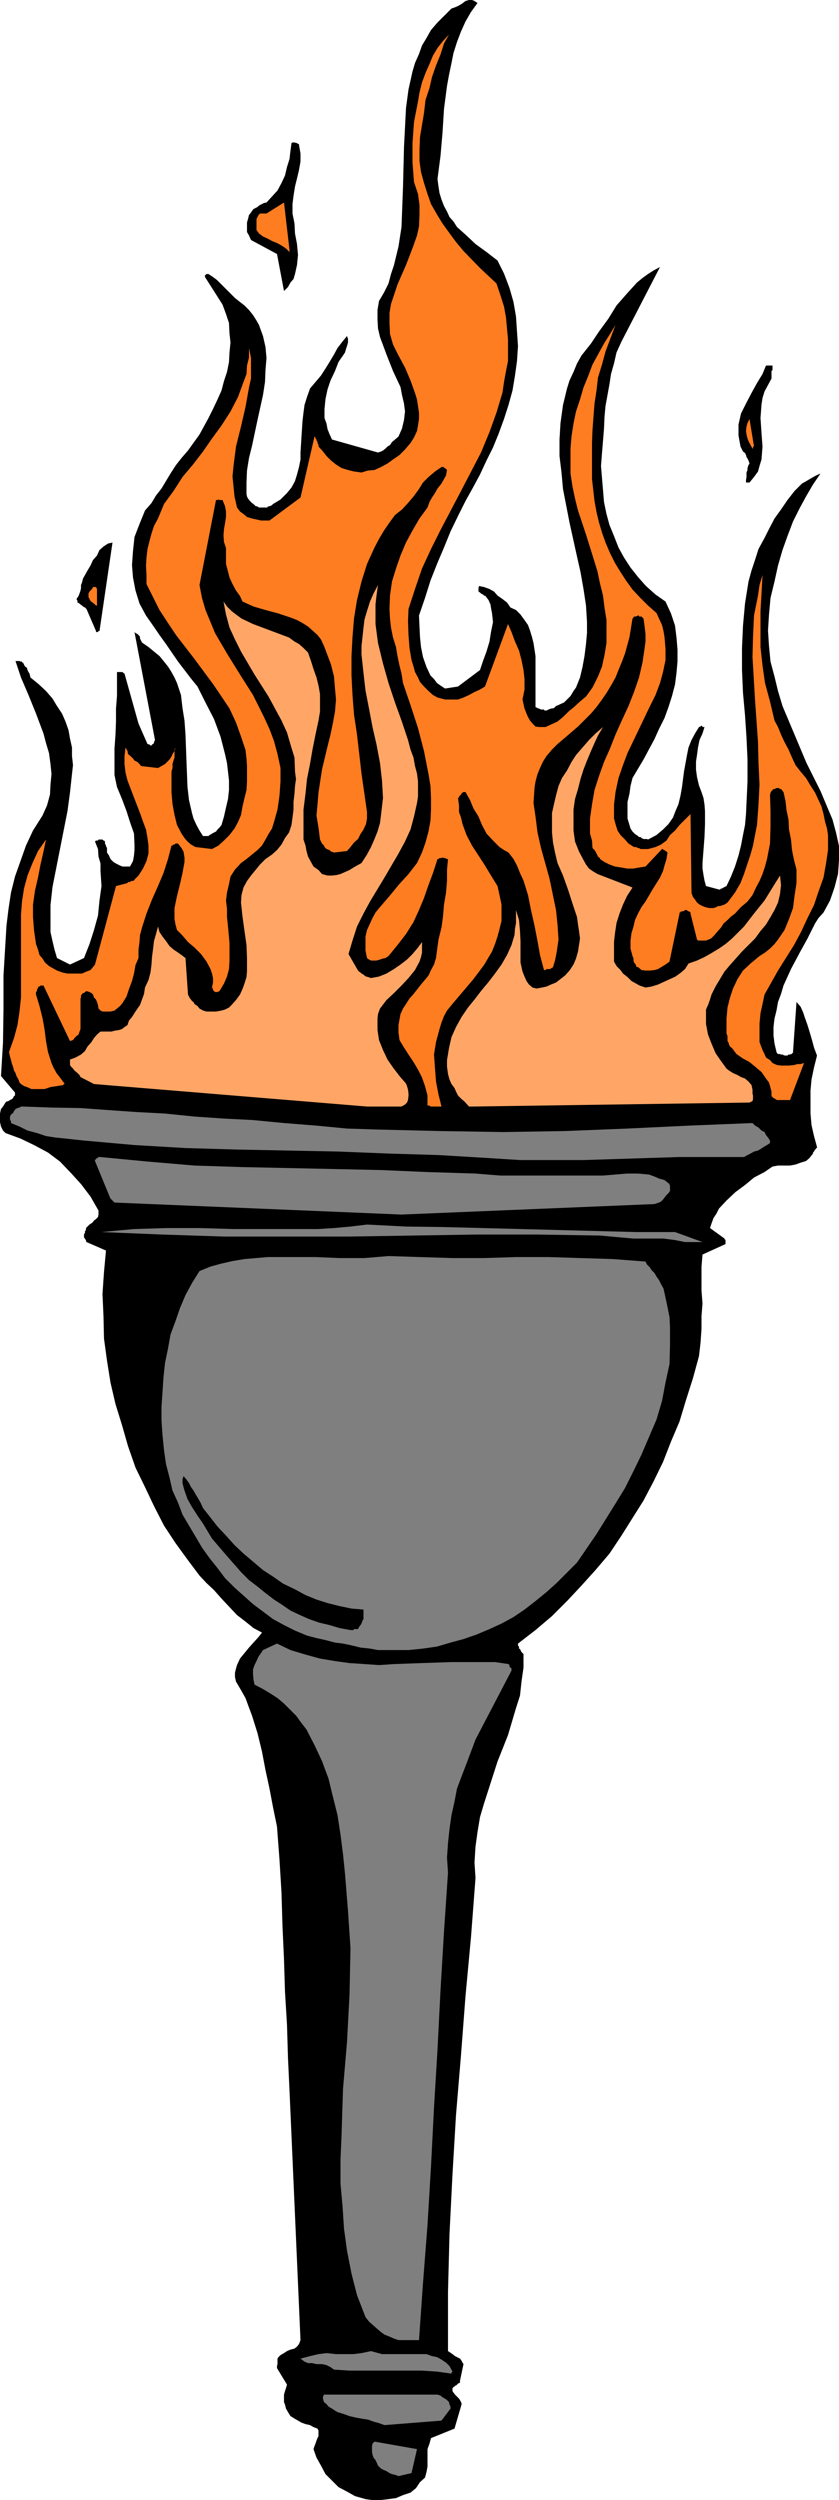 <svg height="480" viewBox="0 0 120.816 360" width="161.088" xmlns="http://www.w3.org/2000/svg"><path style="fill:#000" d="m289.862 600.8 1.008.145h1.08l1.224-.144 1.08-.144 1.008-.432 1.08-.36.792-.648.576-.864.72-.648.216-.792.144-.792V593.6l.288-.792.216-.792 3.384-1.368 1.008-3.456v-.216l-.216-.432-.144-.216-.288-.288-.288-.288-.216-.288-.144-.216v-.432l.144-.144.144-.072.072-.144h.144l.144-.144.144-.144.288-.144v-.288l.504-2.376-.144-.216-.144-.288-.216-.288-.432-.216-.288-.144-.36-.288-.432-.288-.216-.144v-8.496l.216-8.352.432-8.64.504-8.496.72-8.64.648-8.496.792-8.496.648-8.496-.144-2.232.144-2.304.288-2.088.36-2.16.576-1.944.648-2.016.648-2.016.648-2.016 1.512-3.816 1.152-3.888.576-1.8.216-2.016.288-2.016v-1.944l-.288-.288-.144-.288-.072-.144-.144-.072v-.288l-.144-.144v-.288l2.52-1.944 2.376-2.016 2.16-2.16 2.088-2.232 2.016-2.232 2.016-2.376 1.728-2.592 1.584-2.52 1.584-2.52 1.44-2.736 1.368-2.808 1.152-2.952 1.224-2.88.936-3.096 1.008-3.168.864-3.168.216-1.872.144-2.016v-1.872l.144-1.8-.144-1.872v-3.456l.144-1.728 3.168-1.44.144-.072v-.576l-.144-.144v-.072l-2.088-1.512.216-.648.288-.792.432-.648.36-.72 1.08-1.152 1.296-1.224 1.368-1.008 1.296-1.08 1.512-.792 1.152-.792.792-.144h1.728l.792-.144.792-.288.72-.216.504-.432.504-.648v-.144l.144-.144.144-.288.144-.072v-.144h.144v-.144l-.432-1.584-.36-1.584-.144-1.656v-3.311l.144-1.584.36-1.728.432-1.728-.432-1.152-.288-1.08-.36-1.224-.288-.936-.36-1.008-.288-.864-.36-.792-.576-.648-.504 7.2v.144h-.144v.144h-.144l-.144.072h-.216l-.144.144h-.432l-.288-.144h-.216l-.144-.072h-.288l-.144-.144-.072-.144-.288-1.224-.144-1.152v-1.224l.144-1.224.288-1.152.216-1.224.432-1.152.36-1.224 1.08-2.376 1.224-2.304 1.152-2.088 1.08-2.16.504-.792.72-.792.504-.936.432-.792.648-1.872.504-1.944.144-2.016v-2.016l-.432-1.944-.504-1.872-1.728-4.104-2.016-4.032-1.728-4.104-1.728-4.104-.648-2.16-.504-2.088-.576-2.16-.216-2.232-.144-2.232.144-2.304.216-2.376.576-2.376.504-2.304.648-2.232.72-2.016.792-2.088.936-1.872.936-1.728 1.008-1.728 1.08-1.584-.648.288-.648.36-.72.432-.648.36-1.08 1.08-1.008 1.296-.936 1.368-.936 1.296-.792 1.512-.648 1.296-.864 1.584-.504 1.584-.504 1.512-.432 1.584-.504 3.168-.288 3.168-.144 3.24v3.168l.144 3.312.288 3.168.216 3.24.144 3.168v3.168l-.144 3.096-.072 1.584-.144 1.584-.288 1.44-.288 1.512-.36 1.44-.504 1.584-.576 1.44-.648 1.368-.288.144-.144.072-.216.144h-.144l-.144.144h-.144l-1.872-.504-.216-.792-.144-.792-.144-.936v-.792l.144-1.872.144-1.872.072-1.872v-1.872l-.072-.936-.144-.936-.288-.864-.36-.936-.288-1.224-.144-1.08V350.6l.144-.936.144-1.08.216-1.08.432-.936.288-.936h-.288v-.072l-.144-.144-.144.144-.216.072-.576.936-.504.936-.432 1.08-.216 1.08-.432 2.376-.288 2.232-.216 1.224-.288 1.224-.432 1.008-.36.936-.648.936-.792.792-.936.792-1.224.648-.144-.072h-.504l-.288-.144-.144-.144h-.216l-.144-.144-.432-.288-.36-.36-.288-.432-.144-.504-.288-.936v-2.376l.288-1.224.144-1.08.288-1.152 1.584-2.664 1.584-2.952.648-1.44.792-1.584.576-1.584.504-1.584.432-1.656.216-1.656.144-1.656v-1.728l-.144-1.728-.216-1.728-.576-1.728-.792-1.728-1.44-1.008-1.368-1.224-1.152-1.296-1.08-1.368-.936-1.44-.792-1.44-.648-1.656-.648-1.584-.432-1.584-.36-1.728-.144-1.728-.144-1.728-.144-1.728.144-1.872.144-1.728.144-1.8.072-1.656.144-1.584.288-1.584.288-1.584.216-1.44.432-1.512.36-1.584.72-1.584 5.544-10.728-.936.504-.792.504-.792.576-.792.648-1.44 1.584-1.512 1.728-1.152 1.872-1.368 1.872-1.152 1.728-1.368 1.728-.648 1.152-.504 1.224-.576 1.224-.36 1.152-.576 2.376-.36 2.592-.144 2.376v2.376l.288 2.376.216 2.376.936 4.824 1.08 4.896.504 2.232.432 2.448.36 2.376.144 2.376v1.584l-.144 1.584-.216 1.728-.288 1.584-.36 1.512-.576 1.44-.36.504-.432.72-.504.504-.432.432-.504.216-.288.144-.36.144-.288.288-.288.072h-.144l-.36.144-.288.144h-.288l-.072-.144h-.432l-.288-.144h-.072l-.144-.072-.288-.144v-7.343l-.144-.936-.144-.936-.216-.864-.288-.936-.288-.792-.504-.72-.576-.792-.648-.648-.792-.36-.504-.72-.648-.504-.72-.504-.504-.576-.648-.36-.792-.288-.72-.144-.072.288v.504l.216.144.144.144.288.144.144.144.216.072.432.576.288.648.072.504.144.72.144 1.296-.288 1.44-.216 1.368-.432 1.44-.504 1.368-.432 1.296-3.168 2.376-1.872.288-.648-.432-.504-.36-.432-.576-.504-.504-.576-1.224-.504-1.44-.288-1.44-.144-1.44-.072-1.512-.072-1.584.864-2.52.792-2.52.936-2.376 1.008-2.376.936-2.304 1.08-2.232 1.08-2.16 1.08-1.944 1.008-1.872.936-2.016.936-1.872.792-1.944.792-2.16.648-2.016.576-2.088.36-2.16.288-2.088.144-2.16-.144-2.088-.144-2.16-.36-2.088-.576-2.016-.792-2.088-.936-1.872-1.584-1.224-1.584-1.152-1.296-1.224-1.368-1.224-.504-.792-.576-.648-.36-.792-.432-.792-.36-.936-.288-.936-.144-.936-.144-1.08.432-3.312.288-3.312.216-3.456.432-3.312.288-1.584.36-1.728.288-1.44.504-1.584.576-1.512.648-1.44.792-1.368.936-1.296-.432-.288-.36-.144h-.432l-.504.144-.576.432-.504.288-.504.216-.432.144-1.08 1.08-.936.936-.936 1.08-.648 1.152-.648 1.08-.432 1.224-.576 1.296-.36 1.224-.576 2.592-.36 2.664-.144 2.808-.144 2.808-.144 5.832-.216 5.688-.432 2.808-.648 2.664-.432 1.296-.36 1.368-.648 1.296-.72 1.224-.216 1.296v1.368l.072 1.296.288 1.224.936 2.52.936 2.376.504 1.08.576 1.224.216 1.152.288 1.224.144 1.152-.144 1.224-.288 1.224-.504 1.152-.504.432-.432.36-.288.432-.36.216-.288.288-.36.288-.288.144-.432.144-6.624-1.872-.36-.792-.288-.72-.144-.792-.288-.792v-1.296l.144-1.44.288-1.368.432-1.296.648-1.368.504-1.296.288-.432.36-.504.288-.432.144-.504.144-.432.144-.504v-.504l-.144-.432-.648.792-.72.936-.504.936-.648 1.08-.576.936-.648 1.008-.792.936-.792.936-.432 1.224-.36 1.152-.144 1.08-.144 1.224-.144 2.232-.144 2.304v1.008l-.216 1.08-.288 1.08-.288.936-.504.936-.648.792-.936.936-1.08.648-.144.144-.216.144h-.144l-.144.072h-.144v.144h-1.224l-.216-.144-.288-.072-.288-.288-.216-.144-.288-.288-.288-.36-.144-.288-.072-.36v-1.656l.072-1.728.288-1.8.432-1.728.792-3.744.792-3.6.288-1.872.072-1.728.144-1.728-.144-1.584-.36-1.584-.576-1.584-.36-.648-.504-.792-.576-.72-.648-.648-.648-.504-.72-.576-.648-.648-.648-.648-.648-.648-.648-.648-.576-.432-.648-.432h-.288l-.144.144h-.072v.288l2.52 3.96.504 1.368.432 1.296.072 1.512.144 1.296-.144 1.44-.072 1.368-.288 1.44-.432 1.296-.36 1.368-.576 1.296-.648 1.368-.648 1.296-1.296 2.376-1.656 2.304-.936 1.08-.792 1.008-.792 1.224-.648 1.08-.648 1.08-.792 1.008-.648 1.08-.936 1.08-.792 1.944-.72 1.872-.216 2.016-.144 2.016.144 1.8.36 1.872.576 1.872.936 1.728 1.008 1.44.936 1.368.936 1.296.936 1.368.792 1.152.936 1.224.936 1.224.936 1.152 1.152 2.304 1.224 2.376.936 2.52.648 2.52.288 1.296.144 1.224.144 1.296v1.368l-.144 1.296-.288 1.224-.288 1.296-.36 1.224-.288.36-.288.288-.216.288-.288.144-.288.144-.072.072-.288.144-.144.144h-.792l-.504-.792-.432-.792-.432-.936-.216-.792-.432-1.872-.216-1.872-.144-3.672-.144-3.888-.144-2.016-.288-1.8-.216-1.872-.576-1.728-.36-.792-.432-.792-.504-.792-.576-.72-.648-.792-.792-.648-.792-.648-.936-.648-.144-.288-.144-.288v-.216l-.072-.144-.144-.144-.144-.144-.288-.144-.144-.144 2.952 15.552-.144.288v.144l-.144.144-.144.072-.072.144h-.144l-.144-.144-.288-.072-1.296-2.952-2.016-7.2-.144-.072-.144-.144h-.792v3.456l-.144 1.8v1.872l-.072 1.872-.144 2.016v3.816l.36 1.728.72 1.728.648 1.728.504 1.584.576 1.656.072 1.584v.792l-.072.792-.144.792-.432.792h-1.08l-.36-.144-.576-.288-.36-.216-.432-.432-.216-.504-.288-.432v-.648l-.144-.288v-.072l-.144-.288v-.288l-.144-.144h-.072l-.144-.144h-.576l-.072.144h-.288l-.144.144.432 1.08.072 1.08.288 1.008v1.08l.144 2.16-.288 2.088-.216 2.16-.576 2.088-.648 2.016-.792 2.016-2.016.936-1.872-.936-.36-1.224-.288-1.224-.288-1.296v-3.888l.288-2.592 1.08-5.472 1.08-5.472.36-2.664.288-2.664.144-1.296-.144-1.296v-1.224l-.288-1.296-.216-1.224-.432-1.224-.504-1.152-.72-1.08-.648-1.08-.936-1.08-1.08-1.008-1.152-.936-.144-.576-.144-.216-.144-.288-.072-.288-.144-.144-.144-.072-.144-.288-.144-.288h-.144v-.144h-.216l-.144-.072h-.576l.792 2.376 1.08 2.52 1.08 2.664 1.08 2.88.36 1.368.432 1.44.216 1.584.144 1.44-.144 1.512-.072 1.44-.432 1.584-.648 1.44-1.368 2.16-1.008 2.16-.792 2.232-.792 2.232-.576 2.304-.36 2.376-.288 2.376-.144 2.376-.288 4.824v4.896l-.072 4.752-.288 4.824 2.016 2.376v.432l-.144.072-.144.288-.144.144-.288.144-.216.144-.288.072-.144.144-.36.576-.288.36-.144.648v1.224l.144.648.288.576.36.36 2.16.792 1.944.936 2.016 1.08 1.728 1.296 1.584 1.656 1.44 1.584 1.368 1.8 1.152 2.016v.576l-.072.36-.288.288-.288.216-.216.288-.432.288-.288.288-.216.216v.288l-.144.144v.216l-.144.288v.432l.144.144v.072l.144.144v.144l.072.144 2.808 1.224-.288 3.096-.216 3.168.144 3.168.072 3.24.432 3.168.504 3.168.72 3.096.936 3.024.864 3.024 1.08 3.096 1.368 2.808 1.296 2.736 1.44 2.808 1.656 2.52 1.728 2.376 1.728 2.304 1.008 1.08 1.08 1.008 1.08 1.224 1.152 1.224 1.08 1.152 1.224.936 1.152.936 1.224.648-.504.648-.72.792-.648.72-.648.792-.648.792-.432.936-.144.504-.144.576v.648l.144.648.72 1.224.648 1.152.504 1.368.432 1.152.792 2.52.648 2.664.504 2.664.576 2.664.504 2.664.576 2.808.36 4.752.288 4.752.144 4.824.216 4.752.144 4.68.288 4.752.144 4.824.216 4.608 1.584 36-.216.576-.288.36-.36.288-.576.144-.504.216-.432.288-.504.288-.288.288-.144.216v.791l-.072.288v.288l1.44 2.376-.144.504-.144.432-.144.504v1.08l.144.36.144.576.288.504.36.576.576.36.504.288.504.288.576.216.648.144.504.288.576.216.144.288v.792l-.144.288-.144.36-.144.432-.144.36-.144.432.432 1.224.648 1.152.648 1.224.936.936.936.936 1.224.648 1.152.648z" transform="translate(-237.23 -240.945)"/><path style="fill:#7f7f7f" d="m294.614 597.489 1.872-.432.792-3.456-6.12-1.08-.288.288-.072.36v.864l.072.36.144.432.288.36.144.288.216.504.432.432.432.216.36.144.432.288.36.144.576.144zm-2.016-7.344 8.208-.648 1.296-1.728v-.288l-.144-.288-.072-.36-.288-.288-.288-.216-.288-.144-.36-.288-.432-.144h-16.344l-.144.288v.36l.144.432.36.288.288.36.504.288.432.288.36.216.936.288.792.288.936.216.792.144.936.144.792.288.792.216zm9.648-7.416v-.144l.144-.144-.432-.792-.504-.504-.648-.432-.648-.36-.72-.144-.792-.288h-6.408l-1.584-.432-1.368.288-1.152.144h-2.52l-1.368-.144-1.152.144-1.224.288-1.368.36.576.432.504.216h.576l.648.144h.792l.648.144.576.288.504.36 2.232.144h10.44l2.16.144zm-7.632-4.824h2.952l.576-8.208.648-8.352.504-8.424.432-8.496.504-8.352.432-8.496.504-8.496.576-8.496-.144-2.16.144-2.088.216-2.016.288-2.016.432-1.944.36-1.872.648-1.728.72-1.872 1.296-3.456 1.728-3.312 1.728-3.312 1.728-3.312v-.288l-.144-.144-.144-.144v-.216l-.144-.144-1.944-.288h-6.264l-4.248.144-4.032.144-2.16.144-2.088-.144-2.16-.144-2.088-.288-2.16-.36-2.088-.576-2.16-.648-1.944-.936-2.016.936-.288.432-.36.504-.288.648-.288.576-.216.648V482l.072.792.144.72 1.224.648 1.08.648 1.008.648.936.792.936.936.792.792.792 1.08.72.936 1.152 2.232 1.08 2.304.936 2.52.648 2.664.648 2.592.432 2.808.36 2.808.288 2.808.432 5.4.36 5.328-.144 6.768-.36 6.768-.576 6.768-.216 6.84-.144 3.312v3.456l.288 3.168.216 3.312.432 3.168.648 3.312.792 3.096 1.224 3.168.504.648.648.576.576.504.504.432.504.36.72.288.648.288zm-2.952-99.36h4.392l2.088-.216 2.016-.288 1.944-.576 1.872-.504 1.872-.648 1.872-.792 1.728-.792 1.728-.936 1.584-1.08 1.584-1.224 1.584-1.296 1.44-1.296 1.512-1.512 1.44-1.44 2.808-4.104 2.736-4.392 1.368-2.232 1.224-2.448 1.152-2.376 1.08-2.52 1.08-2.52.792-2.664.504-2.664.576-2.664.072-2.664v-2.736l-.072-1.368-.288-1.44-.288-1.368-.288-1.296-.36-.648-.288-.576-.36-.504-.288-.504-.432-.432-.216-.36-.432-.432-.216-.432-4.68-.36-4.68-.144-4.608-.144h-4.68l-4.608.144h-4.536l-4.68-.144-4.536-.144-3.456.288h-3.6l-3.456-.144h-6.912l-3.312.288-1.728.288-1.584.36-1.584.432-1.584.648-1.08 1.728-.936 1.728-.792 1.872-.648 1.872-.72 1.944-.36 2.016-.432 2.088-.216 2.016-.144 2.16-.144 2.088v2.016l.144 2.088.216 2.16.288 2.016.504 1.944.432 1.872.792 1.728.648 1.728.936 1.584.936 1.584.936 1.584 1.08 1.512 1.152 1.44 1.08 1.44 1.368 1.368 1.296 1.152 1.368 1.224 1.44 1.08 1.44 1.08 1.584.864 1.584.792 1.728.72 1.368.36 1.296.288 1.368.36 1.152.144 1.368.288 1.152.288 1.368.144z" transform="translate(-237.23 -240.945)"/><path style="fill:#000" d="M287.702 475.665h.432l.072-.144h.576l.144-.288.216-.288.144-.216.144-.432.144-.216v-1.368l-1.728-.144-1.728-.36-1.728-.432-1.584-.504-1.584-.648-1.584-.864-1.656-.792-1.44-1.008-1.44-.936-1.44-1.224-1.368-1.152-1.296-1.224-1.224-1.368-1.224-1.296-1.008-1.296-1.08-1.368-.288-.648-.36-.648-.432-.72-.288-.504-.36-.504-.288-.576-.36-.504-.432-.504-.144.504v.504l.144.576.144.504.432 1.224.648 1.152.792 1.224.792 1.152.648 1.08.648 1.08 2.16 2.52 2.088 2.376 1.08 1.08 1.224.936 1.152.936 1.224.936 1.224.792 1.152.792 1.368.648 1.296.576 1.44.504 1.512.36 1.44.432z" transform="translate(-237.23 -240.945)"/><path style="fill:#7f7f7f" d="M335.87 419.793h2.52l-3.96-1.44h-5.616l-5.472-.144-5.544-.144-5.472-.144-5.544-.144-5.616-.144-5.472-.072-5.616-.288-2.376.288-2.376.216-2.376.144h-12.096l-4.824-.144h-4.752l-4.752.144-4.68.432 8.784.36 8.856.288h18.072l9.072-.144 9.072-.144h9.072l8.856.144 1.584.144 1.584.144 1.656.144h4.32l1.656.216zm-40.824-3.96 36.432-1.512.432-.144.216-.072.288-.144.288-.288.216-.288.288-.36.288-.288.216-.288v-.792l-.072-.072v-.144l-.72-.576-.792-.216-.648-.288-.792-.288-1.584-.144h-1.584l-1.728.144-1.728.144h-14.76l-1.872-.144-1.728-.144-6.912-.216-6.696-.288-6.624-.144-6.768-.144-6.768-.144-6.696-.216-6.768-.576-6.768-.648h-.36v.144h-.144l-.144.144-.144.144v.144l2.16 5.256.072.144.144.144.144.144.144.144.144.144zm12.528-8.136 4.536.288h9.144l4.536-.144 4.608-.144 4.536-.144h9.432l.504-.288.432-.216.504-.288.576-.144.36-.216.432-.288.504-.288.432-.288v-.36l-.288-.432-.288-.36-.216-.432-.432-.216-.432-.432-.504-.288-.36-.36-8.928.36-9.072.432-9 .36-8.928.144-9-.144-9-.216-4.464-.144-4.536-.432-4.536-.36-4.464-.432-4.248-.216-4.176-.288-4.248-.432-4.104-.216-4.104-.288-3.96-.288-4.176-.072-4.104-.144h-.288l-.216.144-.288.072-.288.144-.216.288-.144.288-.288.216-.144.288v.504l.144.144v.288l1.224.504 1.152.576 1.368.36 1.296.432 1.368.216 1.44.144 1.296.144 1.368.144 7.272.648 7.344.432 7.416.216 7.344.144 7.272.144 7.2.288 7.2.216z" transform="translate(-237.23 -240.945)"/><path style="fill:#ffa666" d="M290.078 400.28h4.968l.504-.287.288-.288.144-.36.072-.576v-.36l-.072-.576-.144-.504-.144-.36-.936-1.08-.936-1.224-.792-1.152-.648-1.368-.576-1.44-.216-1.44v-1.656l.072-.648.288-.792.936-1.224 1.08-1.008 1.08-1.08 1.008-1.08.936-1.152.648-1.224.216-.648.144-.648v-1.512l-.576.792-.792.936-.792.792-.936.72-.936.648-1.08.648-1.08.432-1.152.216-.432-.144-.288-.072-.216-.144-.144-.144-.288-.144-.144-.144-.216-.144-.144-.144-1.368-2.376.576-1.944.648-2.016.936-1.872.936-1.728 2.088-3.456 2.016-3.456.936-1.728.792-1.728.504-1.872.432-1.944.144-.936v-2.16l-.144-1.152-.288-1.08-.216-1.224-.432-1.152-.36-1.368-.936-2.808-.936-2.592-.936-2.808-.792-2.808-.72-2.952-.36-2.736v-2.808l.144-1.296.216-1.512-.648 1.224-.504 1.152-.432 1.368-.36 1.224-.144 1.152-.144 1.368-.144 1.296v1.224l.288 2.664.288 2.52.504 2.592.504 2.664.576 2.52.504 2.664.288 2.52.144 2.52-.144 1.224-.144 1.224-.144 1.152-.36 1.224-.432 1.08-.504 1.152-.576 1.08-.792 1.224-.648.36-.504.288-.576.36-.648.288-.648.288-.576.144-.648.072h-.648l-.792-.216-.504-.576-.72-.504-.36-.648-.432-.792-.216-.792-.144-.792-.288-.864v-4.32l.288-2.304.216-2.088.432-2.16.36-2.088.432-2.16.432-2.016.216-1.296v-2.52l-.216-1.224-.288-1.152-.432-1.224-.36-1.152-.432-1.224-.648-.648-.648-.576-.648-.36-.792-.576-1.728-.648-1.728-.648-1.728-.648-1.656-.792-.792-.576-.648-.504-.648-.648-.504-.72.36 1.872.504 1.872.792 1.728.864 1.728 1.944 3.312 2.016 3.168.936 1.728.936 1.728.792 1.728.504 1.728.576 1.872.072 2.016.144 1.08-.144 1.008-.072 1.08-.144 1.224v1.152l-.144 1.08-.144 1.08-.36 1.08-.576.792-.504.936-.648.792-.72.648-.936.648-.792.792-.648.792-.648.792-.576.792-.504.936-.288 1.08-.072 1.08.216 2.016.288 2.088.288 2.016.072 1.872v1.944l-.072.792-.288.936-.288.792-.36.792-.576.792-.648.72-.36.36-.576.288-.504.144-.792.144h-1.368l-.504-.144-.504-.288-.288-.36-.432-.288-.144-.288-.216-.144-.144-.216-.144-.144-.144-.288-.144-.288-.36-5.256-.576-.432-.504-.36-.648-.432-.576-.504-.504-.72-.504-.648-.432-.648-.216-.792-.288 1.08-.288 1.008-.144 1.224-.144 1.08-.072 1.08-.144 1.152-.288 1.08-.504 1.08-.144.936-.288.792-.288.792-.36.504-.432.648-.36.576-.432.504-.216.648-.432.288-.36.288-.432.144-.504.072-.576.144h-1.584l-.504.432-.432.504-.36.576-.576.648-.36.648-.576.504-.792.432-.792.288v.792l.144.216.288.288.216.288.432.36.288.288.144.288 1.944 1.008z" transform="translate(-237.23 -240.945)"/><path style="fill:#ff7d21" d="M299.294 400.28h1.512l-.432-1.727-.36-1.872-.144-1.872-.144-2.016.288-1.8.504-1.872.288-.936.36-.936.432-.792.648-.792 1.584-1.872 1.584-1.872 1.512-2.016 1.152-1.944.432-1.08.36-1.08.288-1.08.288-1.152v-2.376l-.288-1.368-.288-1.296-.936-1.512-.864-1.44-.936-1.44-.936-1.44-.792-1.512-.576-1.584-.216-.936-.288-.792v-.936l-.144-1.08.144-.072v-.144l.144-.144.144-.144.072-.144.144-.144.144-.072h.288l.648 1.152.504 1.224.72 1.152.504 1.224.648 1.224.936 1.008.432.432.504.504.648.432.648.36.72.936.504.936.432 1.08.504 1.08.648 2.088.432 2.16.504 2.232.432 2.232.36 2.016.576 2.16h.216l.144-.144h.576l.072-.144h.144l.144-.144.288-.936.216-1.08.144-.936.144-1.008-.144-2.16-.216-2.088-.936-4.536-1.224-4.392-.504-2.232-.288-2.304-.288-1.944.144-2.16.144-.936.288-1.08.36-.864.432-.936.504-.792.792-.936.792-.792.936-.792 2.016-1.728 1.872-1.872.792-.936.792-1.08.648-.936.648-1.08.648-1.152.432-1.08.504-1.224.432-1.152.648-2.376.432-2.664.144-.144.072-.144h.288l.288-.144h.144v.144h.36l.144.144.144.144.144 1.008.144 1.224v1.08l-.144 1.08-.288 1.944-.504 2.16-.72 2.088-.792 2.016-.936 2.016-.936 2.088-.792 2.016-.864 1.944-.72 2.016-.648 2.016-.36 2.088-.288 2.016v2.16l.288 1.008.072 1.08.288.288.144.216.144.288.144.288.072.144.144.144.144.072v.144l.648.432.72.36.792.288.936.144.792.144h.936l.792-.144.936-.144 2.376-2.52h.144l.072.144h.144l.144.144.144.072.144.144-.144.936-.288.936-.216.792-.432.936-1.08 1.728-1.008 1.728-.576.792-.504.936-.432.936-.216.936-.288.936-.144 1.08v1.152l.288 1.08.144.36v.288l.072.288.144.144.144.216v.144l.144.144h.144l.504.432.576.072h.648l.648-.072.504-.144.72-.432.36-.216.576-.432 1.44-6.912v-.144h.144v-.144h.216l.144-.072h.144l.144-.144h.288l.072.144h.144v.072h.144l.144.144v.144l.936 3.744.144.144h1.152l.72-.288.504-.504.36-.432.576-.648.36-.576.576-.504.504-.504.576-.432.864-.936.936-.792.72-.936.504-1.08.504-.936.432-1.008.36-1.08.288-1.08.432-2.232.072-2.376v-2.304l-.072-2.376.072-.144v-.144l.144-.216.144-.144.144-.144h.144l.288-.144h.36l.144.144h.144l.144.144.072.144.144.144.288 1.296.144 1.296.288 1.368.072 1.44.288 1.44.144 1.512.288 1.44.36 1.368v1.944l-.288 1.872-.216 1.728-.576 1.584-.648 1.584-.936 1.368-.504.648-.648.648-.72.576-.792.504-1.296 1.08-1.08 1.008-.792 1.224-.648 1.368-.432 1.296-.36 1.44-.144 1.584v2.16l.144.36v.72l.144.216.072.288.144.288.288.216.648.864.936.648.936.504.792.648.936.792.648.936.432.576.144.504.216.792v.648l.288.288.288.144.216.144h1.872l2.016-5.328-.504.144h-.432l-.504.144-.72.072h-1.152l-.576-.072-.648-.288-.36-.432-.576-.36-.216-.504-.288-.576-.432-1.152v-2.664l.144-1.512.288-1.296.288-1.368 1.944-3.456 2.304-3.672 1.008-1.872.936-2.016.936-1.872.648-1.944.72-2.016.36-2.016.288-1.944v-2.16l-.144-.936-.288-1.008-.216-1.08-.288-1.08-.432-.936-.504-1.08-.648-1.008-.648-1.08-.792-.936-.72-.936-.504-1.08-.504-1.152-.576-1.08-.504-1.08-.432-1.08-.504-.936-.648-2.736-.72-2.664-.36-2.52-.288-2.664v-5.184l.144-2.52.144-2.664-.432 1.44-.216 1.512-.288 1.44-.288 1.44-.144 3.096-.072 2.88.36 6.12.432 6.12.072 3.024.144 3.096-.144 2.88-.216 2.952-.288 1.44-.288 1.512-.36 1.296-.432 1.296-.504 1.512-.504 1.296-.792 1.368-.864 1.152-.216.288-.432.288-.216.072-.432.144h-.288l-.216.144-.432.144h-.648l-.576-.144-.36-.144-.432-.216-.36-.288-.288-.432-.288-.36-.216-.576-.144-11.376-.792.792-.792.792-.648.792-.72.648-.504.792-.792.576-.792.36-1.08.288h-1.08l-.216-.144h-.144l-.288-.144h-.288l-.792-.504-.504-.576-.648-.648-.432-.648-.288-.936-.216-.792v-2.016l.216-1.8.432-2.016.648-1.872.648-1.728 1.656-3.456 1.584-3.312.792-1.584.648-1.728.432-1.584.36-1.728V334.4l-.144-1.728-.144-.864-.216-.864-.432-.936-.36-.792-1.224-1.08-1.224-1.224-1.008-1.08-.936-1.296-.792-1.224-.792-1.296-.72-1.44-.648-1.512-.504-1.44-.432-1.44-.36-1.512-.288-1.584-.36-3.168v-5.184l.072-1.872.144-1.944.144-1.872.288-1.872.216-1.872.576-1.872.504-1.872 1.44-3.816-.792 1.296-.864 1.368-.864 1.584-.792 1.44-.648 1.728-.648 1.584-.504 1.728-.576 1.728-.36 1.728-.288 1.872-.144 1.728v3.6l.288 1.872.36 1.728.432 1.728 1.152 3.456 1.08 3.456.576 1.872.36 1.728.432 1.728.216 1.728.288 1.8v3.313l-.288 1.728-.36 1.656-.576 1.44-.792 1.584-.936 1.296-.864.72-.864.792-.792.648-.792.792-.792.648-.936.432-.792.36h-.936l-.504-.072-.432-.432-.36-.432-.288-.504-.216-.504-.288-.72-.144-.648-.144-.648.288-1.44v-1.512l-.144-1.296-.288-1.44-.36-1.368-.576-1.296-.504-1.368-.504-1.152-3.312 9-.72.432-.792.36-.792.432-.792.36-.792.288h-1.872l-1.08-.288-.648-.36-.648-.576-.648-.648-.576-.648-.288-.648-.432-.792-.216-.792-.288-.936-.288-1.728-.144-1.872-.072-2.016.072-1.728.936-2.88 1.008-2.952 1.296-2.808 1.368-2.736 2.952-5.616 2.88-5.544 1.224-2.952 1.008-2.808.432-1.44.432-1.44.216-1.512.288-1.584.288-1.44v-3.096l-.144-1.584-.144-1.584-.288-1.584-.504-1.584-.576-1.728-2.376-2.232-2.376-2.448-1.08-1.296-1.008-1.368-.936-1.296-.792-1.296-.864-1.512-.504-1.44-.504-1.584-.432-1.584-.216-1.584V262.4l.072-1.728.288-1.728.288-1.728.216-1.872.576-1.728.36-1.584.576-1.656.648-1.584.504-1.584.72-1.296-.864.936-.792 1.008-.648 1.08-.504 1.224-.576 1.296-.504 1.368-.36 1.44-.216 1.296-.576 2.952-.216 3.024v2.808l.216 2.808.576 1.728.216 1.584v1.44l-.072 1.656-.288 1.296-.504 1.44-.576 1.512-.504 1.296-1.224 2.808-.936 2.808-.216 1.296v1.44l.072 1.584.432 1.512.792 1.584.936 1.728.792 1.872.648 1.8.288.936.144.936.144.936v.936l-.144.936-.144.792-.432.936-.504.792-.792.936-.792.792-.936.648-.792.576-.936.504-.936.432-.936.072-.936.288-1.08-.144-.864-.216-.936-.288-.792-.504-.72-.576-.648-.648-.504-.648-.648-.72v-.216l-.144-.288v-.144l-.144-.216v-.144l-.144-.144v-.144l-.144-.144-2.016 8.784-4.464 3.312h-1.224l-.648-.144-.648-.144-.72-.216-.504-.432-.504-.36-.432-.576-.36-1.584-.144-1.44-.144-1.44.144-1.512.36-2.808.72-2.88.648-2.808.504-2.808.288-1.296v-2.952l-.288-1.44v1.368l-.288 1.152-.072 1.224-.432 1.152-.792 2.16-1.08 2.088-1.296 2.016-1.368 1.872-1.296 1.872-1.44 1.872-1.512 1.8-1.296 2.016-1.368 1.872-.864 2.088-.576 1.08-.36 1.08-.288 1.08-.288 1.152-.144 1.224-.072 1.152.072 1.368v1.296l.936 1.872.936 1.872 1.224 1.872 1.152 1.728 2.664 3.456 2.664 3.6 1.224 1.8 1.152 1.728.936 2.016.72 2.016.36 1.08.288.864.144 1.224.072 1.08v2.232l-.072 1.224-.288 1.152-.288 1.224-.216 1.224-.432 1.008-.504.936-.72.936-.648.648-.936.864-.936.504-2.376-.288-.648-.36-.504-.432-.432-.504-.432-.648-.648-1.224-.36-1.44-.288-1.584-.144-1.656v-3.024l.144-.504v-.576l.144-.504.144-.432v-1.151l.144-.288-.144.504-.288.432-.144.36-.288.432-.36.36-.288.288-.504.288-.504.288-2.448-.288-.216-.288-.288-.288-.432-.216-.216-.288-.288-.288-.432-.36-.072-.432-.288-.504-.144 1.224v1.152l.144 1.224.288 1.152.936 2.448.864 2.232.432 1.224.432 1.152.216 1.224.144 1.08v1.152l-.288 1.08-.504 1.08-.648 1.008-.288.288-.288.288-.072.144-.288.072h-.144l-.144.144h-.288l-.072.144-1.656.432-3.024 11.304-.288.36-.36.432-.576.216-.648.288h-2.088l-.72-.144-.792-.288-.648-.36-.504-.288-.576-.504-.36-.576-.432-.504-.216-.792-.288-.792-.288-2.016-.144-1.872v-1.8l.288-2.016.432-1.872.36-1.872.432-1.872.36-1.728-1.152 1.656-.792 1.728-.72 1.8-.504 1.872-.288 1.872-.144 1.872v11.952l-.216 2.016-.288 1.944-.504 1.872-.72 2.016.144.648.144.504.144.576.144.36.144.576.216.36.144.432.288.504.144.432.216.216.432.288.432.144.648.288h1.872l.864-.288.936-.144.936-.144v-.144h.144v-.072l-.648-.864-.504-.648-.432-.792-.288-.648-.504-1.584-.288-1.584-.216-1.728-.288-1.584-.432-1.728-.504-1.656v-.36l.144-.144v-.288l.144-.072v-.144l.072-.144h.144l.144-.144h.432l3.816 7.992.432-.144.216-.288.288-.288.288-.216.288-.792v-4.392l.072-.144v-.288l.144-.216.144-.144h.144l.144-.144.216-.144.432.144.288.144.216.216.144.432.288.288.144.36.144.432.072.504.144.144.144.144.288.144h1.152l.576-.144.36-.288.432-.36.36-.432.576-.936.36-1.08.432-1.152.288-1.08.216-1.224.432-1.008v-1.224l.144-1.08.072-1.008.288-1.08.648-2.016.792-2.016.864-1.944.792-1.872.648-2.016.504-1.944h.144l.144-.144h.144l.144-.144h.36l.504.648.288.504.144.864v.648l-.288 1.584-.36 1.584-.432 1.728-.36 1.728v1.584l.144.792.216.792.792.792.792.936.936.792.936.936.792 1.08.576 1.08.216.648.144.648v.648l-.144.72.144.216v.144l.144.144.144.144h.36l.288-.144.648-1.08.432-1.008.288-1.08.072-1.224v-2.52l-.216-2.376-.144-1.368v-1.152l-.144-1.224.144-1.152.288-1.224.216-1.08.648-1.008.864-.936.792-.576.792-.648.792-.648.648-.648.504-.864.432-.792.504-.792.288-.936.504-1.8.288-2.016.144-2.016v-1.944l-.432-2.016-.504-1.872-.648-1.728-.792-1.728-1.584-3.168-1.872-2.952-1.872-3.024-1.728-2.952-.648-1.584-.72-1.728-.504-1.728-.36-1.872 2.376-12.24h.216l.144-.072.144.072h.432l.36.864.144.792v.792l-.144.936-.144.792-.072.936.072.936.288.864v2.303l.288 1.08.216.864.432.936.504.936.576.792.36.792 1.584.72 1.728.504 1.872.504 1.728.576.936.36.792.432.792.504.648.576.72.648.504.648.432.936.36.936.648 1.728.432 1.728.144 1.728.144 1.584-.144 1.728-.288 1.584-.36 1.728-.432 1.728-.792 3.312-.504 3.312-.144 1.728-.144 1.584.288 1.728.216 1.728.144.288.144.288.288.288.072.216.288.288.432.144.216.216.432.144 1.872-.216.504-.576.504-.648.576-.504.36-.72.432-.648.36-.792.144-.792v-.936l-.792-5.544-.648-5.616-.432-2.88-.216-2.808-.144-2.808v-2.808l.144-2.736.216-2.664.432-2.664.648-2.664.792-2.52 1.08-2.376.648-1.224.72-1.224.792-1.152.792-1.08 1.008-.792.864-.936.792-.936.792-1.08.576-.936.792-.792.936-.792.936-.648h.36v.144h.144l.144.144.144.144-.144.792-.288.504-.36.648-.576.72-.36.648-.432.648-.36.648-.288.792-1.152 1.584-1.008 1.728-.936 1.728-.792 1.872-.648 1.872-.576 1.872-.288 2.016-.072 1.944.072 1.368.144 1.296.288 1.44.432 1.368.216 1.296.288 1.368.288 1.152.216 1.368 1.08 3.168 1.08 3.312.864 3.312.648 3.312.288 1.728.072 1.728v1.656l-.072 1.584-.288 1.584-.432 1.584-.504 1.44-.72 1.512-1.224 1.584-1.44 1.584-1.296 1.584-1.368 1.584-.648.792-.432.792-.36.792-.432.936-.216.936v2.016l.216 1.08.288.216.288.144h.792l.504-.144.432-.144.36-.072.432-.288 1.296-1.584 1.224-1.584 1.08-1.728.792-1.728.72-1.728.648-1.872.648-1.728.648-2.016h.144l.144-.144h.288l.144-.072.216.072h.144l.288.144h.144l-.144 1.584v1.584l-.144 1.728-.288 1.656-.144 1.728-.216 1.584-.432 1.728-.216 1.584-.144 1.08-.288.936-.432.792-.36.792-1.08 1.296-1.08 1.368-.576.648-.504.792-.432.648-.36.792-.144.792-.144.792v1.08l.144 1.08.648 1.08.648 1.008.72 1.08.648 1.08.576 1.152.432 1.224.36 1.368v1.44h.288l.144.144h.072z" transform="translate(-237.23 -240.945)"/><path style="fill:#ffa666" d="m305.198 400.28 39.96-.575.288-.144.144-.072.072-.288v-.504l-.072-.288v-.576l-.144-.648-.432-.504-.504-.432-.576-.216-.504-.288-.648-.288-.576-.36-.36-.288-.792-1.08-.792-1.152-.576-1.368-.504-1.296-.288-1.512v-2.088l.288-.648.288-.792.216-.72.576-1.152.648-1.08.648-1.08.792-.936 1.728-1.944 1.872-1.872.792-1.08.792-.936.648-1.08.576-1.008.504-1.08.288-1.224.144-1.296-.144-1.368-1.08 1.728-1.152 1.872-1.512 1.872-1.44 1.872-.792.792-.936.936-.936.792-.936.648-1.08.648-1.008.576-1.08.504-1.224.432-.504.792-.576.504-.792.576-.792.36-.936.432-.792.36-.936.288-.864.144-.864-.288-.504-.288-.648-.36-.576-.576-.648-.504-.36-.504-.576-.576-.36-.648v-2.808l.144-1.296.216-1.44.432-1.368.504-1.296.576-1.224.792-1.224-5.04-1.944-.72-.432-.504-.36-.432-.576-.36-.648-.648-1.224-.576-1.44-.216-1.584v-3.024l.216-1.512.432-1.44.36-1.44.432-1.368.504-1.296.576-1.368.504-1.152.504-1.08.72-1.224-1.08.936-.936.936-.936 1.08-.936 1.08-.648 1.008-.648 1.224-.72 1.08-.504 1.152-.36 1.368-.288 1.224-.288 1.296v2.808l.144 1.44.288 1.44.36 1.512.792 1.8.72 2.016.648 2.016.648 1.944.144 1.08.144.936.144 1.08-.144.936-.144.936-.288 1.008-.36.864-.576.864-.648.72-.648.504-.648.504-.72.288-.648.288-.648.144-.792.144-.576-.144-.504-.432-.36-.504-.288-.648-.288-.72-.288-1.296v-3.096l-.072-1.44-.144-1.584-.432-1.44v1.872l-.144.792-.072.936-.432 1.44-.648 1.44-.792 1.368-.936 1.296-.936 1.224-1.08 1.296-.936 1.224-.936 1.152-.936 1.368-.792 1.44-.648 1.44-.36 1.584-.144.864-.144.864v.936l.144 1.08.216.792.288.648.432.576.216.504.288.576.504.504.432.36.648.72h.432z" transform="translate(-237.23 -240.945)"/><path style="fill:#000" d="m251.558 331.809 1.872-12.744-.648.144-.648.432-.576.504-.36.792-.576.648-.36.792-.432.72-.36.648-.288.504-.144.576-.144.36v.432l-.072.36-.144.432-.144.36-.288.432.144.288v.216l.288.144.144.144.216.144.144.144.288.144.216.216 1.368 3.168v.144h.288l.072-.144z" transform="translate(-237.23 -240.945)"/><path style="fill:#ff7d21" d="M251.198 328.137v-2.376l-.144-.288h-.432l-.072.144-.144.216-.288.288-.144.288v.504l.144.288.144.288.288.216.36.288.144.144z" transform="translate(-237.23 -240.945)"/><path style="fill:#000" d="m345.158 310.425.648-.792.576-.792.216-.792.288-.936.144-1.872-.144-1.944-.144-2.16.144-1.944.144-.936.288-.936.504-.936.504-.936v-1.08l.144-.144v-.648h-.936l-.504 1.224-.792 1.296-.792 1.44-.792 1.512-.72 1.44-.36 1.584v1.584l.144.792.144.792.216.432.144.288.288.216.144.288.072.288.144.216.144.288.144.432-.144.216-.144.432v.288l-.144.36v.648l-.072.432v.36h.504z" transform="translate(-237.23 -240.945)"/><path style="fill:#ff7d21" d="m345.806 305.24-.648-3.96-.288.577-.144.504-.072.648.072.504.144.576.144.36.288.576.288.504h.072v-.288z" transform="translate(-237.23 -240.945)"/><path style="fill:#000" d="m278.126 282.849.576-.576.36-.648.432-.504.216-.72.288-1.296.144-1.44-.144-1.584-.288-1.512-.072-1.44-.288-1.44v-1.368l.144-1.152.216-1.368.288-1.152.288-1.224.216-1.224v-1.152l-.216-1.224v-.144h-.144l-.144-.144h-.144l-.144-.072h-.36l-.144.072-.144 1.08-.144 1.224-.36 1.152-.288 1.224-.504 1.08-.576 1.08-.792.864-.792.864-.36.072-.288.144-.288.144-.216.144-.144.144-.288.144-.144.072-.216.144-.288.432-.288.36-.144.576-.144.504v1.368l.288.504.288.648 3.744 2.016z" transform="translate(-237.23 -240.945)"/><path style="fill:#ff7d21" d="m278.918 276.945-.792-6.84-2.52 1.584h-.936l-.144.144-.072.072-.144.288-.144.288v1.584l.36.504.576.432.648.288.648.36.72.288.648.36.648.432.504.504v-.144z" transform="translate(-237.23 -240.945)"/></svg>
